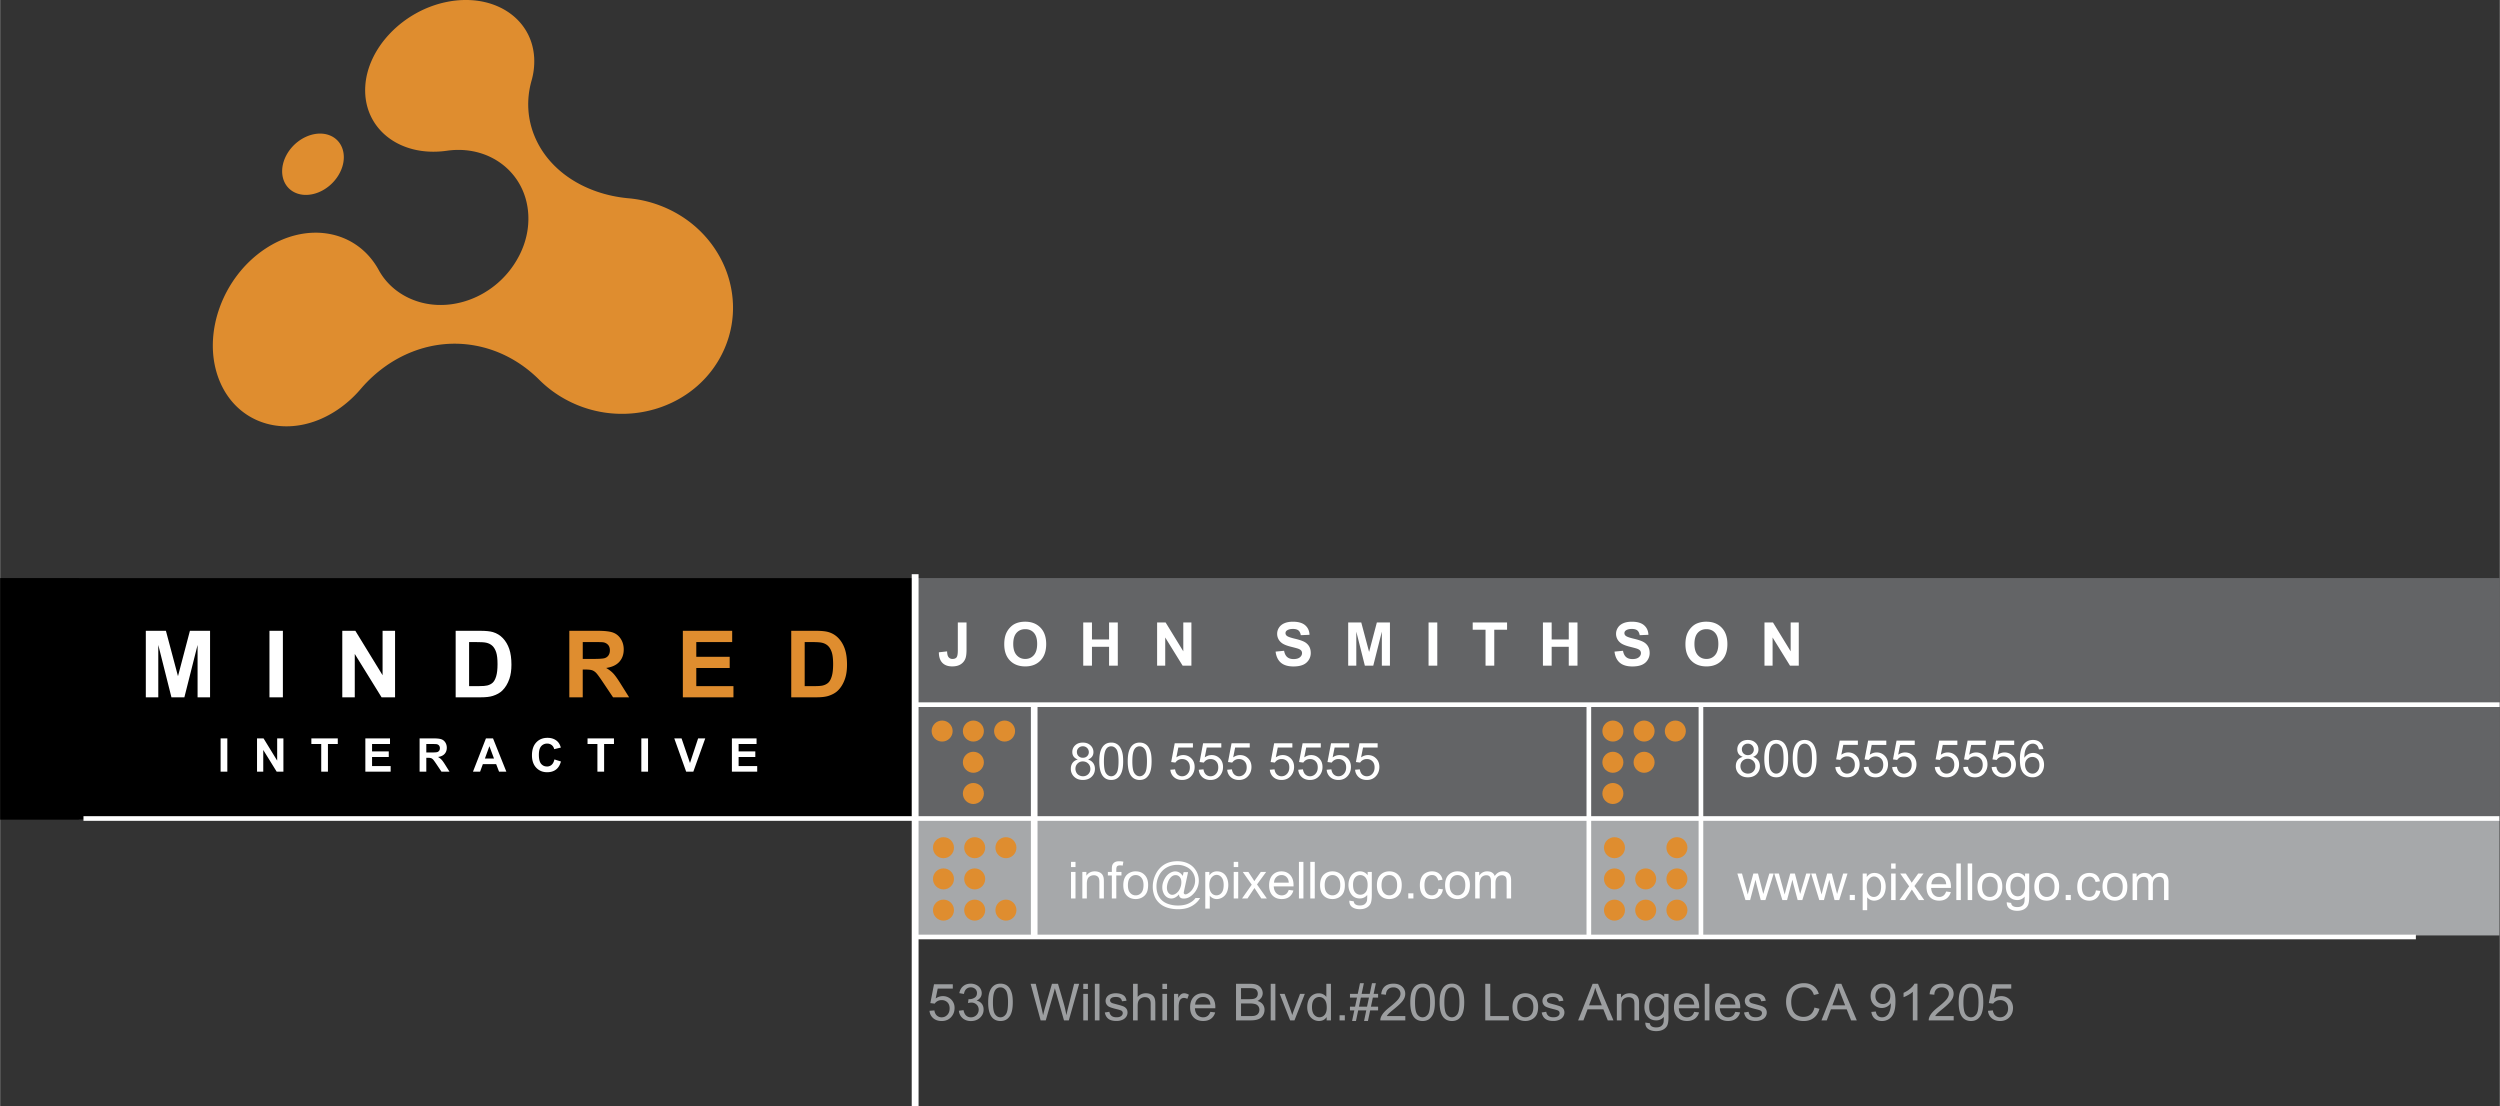 <svg xmlns="http://www.w3.org/2000/svg" width="2500" height="1106" viewBox="0 0 269.003 119.022"><rect x="0" y="0" width="269.003" height="119.022" fill="#333333" stroke="none"/><path fill="#a6a8aa" d="M98.632 88.208h170.322v12.459H98.632z"/><path fill="#636466" d="M8.466 62.208h260.537v26H8.466z"/><path d="M0 62.208h98.529v26H0z"/><path d="M15.675 75.042v-7.158h2.163l1.299 4.883 1.284-4.883h2.168v7.158h-1.343v-5.635l-1.421 5.635h-1.392l-1.416-5.635v5.635h-1.342zM28.981 75.042v-7.158h1.445v7.158h-1.445zM36.818 75.042v-7.158h1.406l2.93 4.78v-4.78h1.343v7.158h-1.45l-2.886-4.668v4.668h-1.343zM49.02 67.884h2.642c.596 0 1.05.046 1.362.137.42.124.78.344 1.079.659s.527.702.684 1.159c.156.458.234 1.021.234 1.692 0 .589-.073 1.097-.22 1.523-.179.521-.435.942-.767 1.265-.25.244-.589.435-1.016.571-.319.101-.746.151-1.279.151h-2.72v-7.157zm1.445 1.211v4.741h1.079c.404 0 .695-.022.874-.068.234-.059.429-.158.583-.298s.281-.37.378-.691c.098-.32.146-.757.146-1.311s-.049-.979-.146-1.274-.234-.527-.41-.693-.399-.278-.669-.337c-.202-.046-.597-.068-1.187-.068h-.648z" fill="#fff"/><path d="M61.251 75.042v-7.158h3.042c.765 0 1.321.064 1.667.193.347.128.624.356.833.686s.312.705.312 1.128c0 .537-.158.98-.474 1.331-.316.35-.788.57-1.416.661.312.183.57.383.774.601s.478.605.823 1.162l.874 1.396h-1.729l-1.045-1.558c-.371-.557-.625-.907-.762-1.052a1.117 1.117 0 0 0-.435-.299c-.153-.053-.396-.08-.728-.08h-.293v2.988h-1.443zm1.446-4.131h1.069c.693 0 1.126-.029 1.299-.088s.308-.159.405-.303.146-.322.146-.537c0-.241-.064-.436-.193-.584a.888.888 0 0 0-.544-.28c-.117-.017-.469-.024-1.055-.024h-1.128v1.816zM73.468 75.042v-7.158h5.308v1.211h-3.862v1.587h3.594v1.206h-3.594v1.948h3.999v1.206h-5.445zM85.133 67.884h2.642c.596 0 1.05.046 1.362.137.42.124.78.344 1.079.659s.527.702.684 1.159c.156.458.234 1.021.234 1.692 0 .589-.073 1.097-.22 1.523-.179.521-.435.942-.767 1.265-.25.244-.589.435-1.016.571-.319.101-.746.151-1.279.151h-2.72v-7.157zm1.446 1.211v4.741h1.079c.404 0 .695-.022.874-.068.234-.059.429-.158.583-.298s.281-.37.378-.691c.098-.32.146-.757.146-1.311s-.049-.979-.146-1.274-.234-.527-.41-.693-.399-.278-.669-.337c-.202-.046-.597-.068-1.187-.068h-.648z" fill="#df8d2f"/><g fill="#fff"><path d="M23.724 83.042v-3.579h.723v3.579h-.723zM27.643 83.042v-3.579h.703l1.465 2.39v-2.39h.671v3.579h-.725l-1.443-2.334v2.334h-.671zM34.552 83.042v-2.974H33.49v-.605h2.844v.605h-1.06v2.974h-.722zM39.3 83.042v-3.579h2.654v.605h-1.931v.794h1.797v.603h-1.797v.974h2v.604H39.3zM45.138 83.042v-3.579h1.521c.382 0 .66.032.834.097.173.064.312.179.416.343s.156.353.156.563c0 .27-.079.491-.237.666s-.394.285-.708.33c.156.092.285.191.387.301.102.109.239.303.411.581l.437.698h-.864l-.522-.779c-.186-.277-.312-.453-.381-.525s-.141-.122-.217-.149a1.225 1.225 0 0 0-.364-.04h-.147v1.494h-.722zm.722-2.065h.535c.347 0 .563-.015.649-.044s.154-.08.203-.151.073-.161.073-.269a.432.432 0 0 0-.096-.292.444.444 0 0 0-.272-.14 5.583 5.583 0 0 0-.527-.013h-.565v.909zM54.474 83.042h-.786l-.312-.812h-1.431l-.295.812h-.767l1.394-3.579h.764l1.433 3.579zm-1.331-1.416l-.493-1.328-.483 1.328h.976zM59.647 81.726l.701.223c-.107.391-.286.681-.536.87-.25.189-.567.284-.951.284-.475 0-.866-.162-1.172-.486-.306-.325-.459-.769-.459-1.332 0-.596.154-1.059.461-1.388.308-.33.712-.495 1.213-.495.438 0 .793.13 1.067.389.163.153.285.373.366.659l-.715.171a.755.755 0 0 0-.265-.439.764.764 0 0 0-.49-.161.815.815 0 0 0-.646.286c-.165.189-.248.498-.248.925 0 .452.082.774.244.967s.375.288.635.288a.722.722 0 0 0 .496-.184c.139-.122.239-.315.299-.577zM64.273 83.042v-2.974h-1.062v-.605h2.844v.605h-1.06v2.974h-.722zM69 83.042v-3.579h.723v3.579H69zM73.824 83.042l-1.279-3.579h.784l.906 2.649.876-2.649h.767l-1.282 3.579h-.772zM78.746 83.042v-3.579H81.4v.605h-1.931v.794h1.797v.603h-1.797v.974h2v.604h-2.723z"/></g><g fill="#df8d2f"><circle cx="101.371" cy="78.673" r="1.131"/><circle cx="104.732" cy="78.673" r="1.131"/><circle cx="108.091" cy="78.673" r="1.131"/><circle cx="104.732" cy="82.032" r="1.131"/><circle cx="104.732" cy="85.392" r="1.131"/></g><g fill="#df8d2f"><circle cx="173.552" cy="78.673" r="1.131"/><circle cx="176.912" cy="78.673" r="1.131"/><circle cx="180.273" cy="78.673" r="1.131"/><circle cx="173.552" cy="82.032" r="1.131"/><circle cx="176.912" cy="82.032" r="1.131"/><circle cx="173.552" cy="85.392" r="1.131"/></g><g fill="#df8d2f"><circle cx="101.515" cy="91.224" r="1.131"/><circle cx="104.875" cy="91.224" r="1.131"/><circle cx="108.236" cy="91.224" r="1.131"/><circle cx="101.515" cy="94.583" r="1.131"/><circle cx="104.875" cy="94.583" r="1.131"/><circle cx="101.515" cy="97.943" r="1.131"/><circle cx="104.875" cy="97.943" r="1.131"/><circle cx="108.236" cy="97.943" r="1.131"/></g><g fill="#df8d2f"><circle cx="173.724" cy="97.944" r="1.131"/><circle cx="173.724" cy="94.585" r="1.131"/><circle cx="173.724" cy="91.224" r="1.131"/><circle cx="177.083" cy="97.944" r="1.131"/><circle cx="177.083" cy="94.585" r="1.131"/><circle cx="180.444" cy="97.944" r="1.132"/><circle cx="180.444" cy="94.585" r="1.132"/><circle cx="180.444" cy="91.224" r="1.132"/></g><path fill="none" stroke="#fff" stroke-width=".736" d="M98.466 61.792v57.23"/><path fill="none" stroke="#fff" stroke-width=".5" d="M98.466 75.833h170.513M98.466 100.833h161.5"/><path fill="none" stroke="#fff" stroke-width=".714" d="M111.279 75.958v24.972"/><path fill="none" stroke="#fff" stroke-width=".5" d="M183.029 75.958v25.057M170.966 75.958v24.885M8.966 88.083H268.95"/><path d="M78.859 32.704a11.382 11.382 0 0 0-1.125-4.496c-1.311-2.722-3.678-4.948-6.758-6.103a12.747 12.747 0 0 0-3.408-.771c-2.322-.218-4.475-.962-6.236-2.133-1.713-1.14-3.047-2.678-3.814-4.526-.811-1.953-.879-4-.355-5.918a7.545 7.545 0 0 0 .303-2.582c-.138-2.222-1.311-3.981-3.053-5.041-1.691-1.03-3.93-1.408-6.332-.929-4.685.934-8.551 4.904-8.79 9.098-.124 2.187.737 4.068 2.274 5.336 1.586 1.308 3.883 1.955 6.502 1.584l.014-.002c2.253-.319 4.347.242 5.924 1.438 1.624 1.229 2.711 3.138 2.83 5.444.082 1.558-.285 3.083-1.005 4.46l-.013.021c-2.385 4.567-7.931 6.516-12.098 4.356-1.321-.686-2.326-1.686-2.979-2.879l-.004-.009c-1.223-2.227-3.228-3.54-5.461-3.905-2.182-.357-4.619.183-6.848 1.694-2.226 1.509-3.881 3.742-4.777 6.179-.916 2.491-1.056 5.243-.154 7.673.936 2.521 2.81 4.219 5.111 4.879 2.363.678 5.133.248 7.688-1.468a12.346 12.346 0 0 0 2.534-2.277v.001c3.057-3.565 7.604-5.483 12.255-4.645 2.618.473 4.962 1.754 6.851 3.607a12.397 12.397 0 0 0 3.023 2.253 12.632 12.632 0 0 0 9.775.901c3.176-1.011 5.855-3.262 7.227-6.449.676-1.567.959-3.196.899-4.791zM31.704 20.713c1.513.725 3.637-.106 4.699-1.853 1.05-1.726.63-3.637-.893-4.275-1.489-.623-3.505.196-4.544 1.837-1.05 1.66-.739 3.582.738 4.291z" fill="#df8d2f"/><g fill="#9c9ea0"><path d="M100.012 108.777l.524-.043c.039.247.129.433.271.558a.75.75 0 0 0 .511.187c.24 0 .443-.088.609-.264.167-.175.25-.408.25-.698 0-.275-.08-.493-.24-.652a.851.851 0 0 0-.627-.239.887.887 0 0 0-.74.381l-.468-.06.394-2.022h2.021v.463h-1.622l-.219 1.058c.244-.165.5-.247.768-.247a1.236 1.236 0 0 1 1.264 1.275c0 .356-.107.664-.321.924-.261.319-.616.479-1.067.479-.37 0-.671-.101-.905-.301a1.164 1.164 0 0 1-.403-.799zM103.172 108.77l.499-.064c.057.273.155.471.292.592a.737.737 0 0 0 .503.182.82.82 0 0 0 .837-.822.728.728 0 0 0-.225-.549.785.785 0 0 0-.571-.216 1.51 1.51 0 0 0-.352.053l.055-.424a1.058 1.058 0 0 0 .655-.156c.17-.107.255-.272.255-.496a.576.576 0 0 0-.186-.44.674.674 0 0 0-.479-.175.688.688 0 0 0-.485.178c-.129.117-.213.295-.25.531l-.499-.086c.061-.324.2-.575.416-.753.216-.179.485-.268.806-.268.222 0 .426.046.613.139.187.092.329.218.428.377a.944.944 0 0 1 .148.508.81.81 0 0 1-.141.464.957.957 0 0 1-.418.334c.24.053.427.165.56.334.133.169.2.381.2.635 0 .344-.129.636-.388.874-.259.239-.585.358-.981.358-.356 0-.653-.103-.888-.309a1.182 1.182 0 0 1-.404-.801zM106.728 109.468c-.268-.328-.402-.861-.402-1.601 0-.466.049-.841.148-1.124.099-.284.246-.503.44-.656.195-.154.44-.231.736-.231.218 0 .409.043.574.128s.3.207.407.367c.107.16.191.355.252.586.061.229.091.54.091.931 0 .462-.049.835-.147 1.118a1.395 1.395 0 0 1-.439.658c-.195.154-.441.232-.739.232-.39 0-.698-.137-.921-.408zm.368-2.93c-.172.239-.258.683-.258 1.329s.078 1.076.234 1.29.349.321.578.321.422-.107.578-.322c.156-.215.234-.645.234-1.289 0-.648-.078-1.079-.234-1.292-.156-.213-.351-.319-.583-.319a.646.646 0 0 0-.549.282zM111.971 109.809l-1.078-3.937h.552l.618 2.58c.066.271.124.539.172.806.104-.421.165-.663.183-.728l.773-2.658h.648l.582 1.992c.146.494.251.959.316 1.394.052-.249.12-.534.203-.856l.637-2.529h.541l-1.114 3.937h-.518l-.856-3a9.904 9.904 0 0 1-.127-.462 8.733 8.733 0 0 1-.119.462l-.862 3h-.551zM116.558 106.428v-.556h.499v.556h-.499zm0 3.381v-2.853h.499v2.853h-.499zM117.805 109.809v-3.937h.499v3.937h-.499zM118.877 108.957l.494-.075a.654.654 0 0 0 .231.44c.127.103.304.153.531.153.229 0 .399-.045.51-.136a.4.4 0 0 0 .166-.318.294.294 0 0 0-.146-.258c-.069-.043-.239-.098-.51-.163-.366-.09-.619-.167-.761-.232a.7.7 0 0 1-.43-.654c0-.127.03-.245.09-.354s.142-.198.245-.27c.078-.056.184-.103.317-.141.134-.039.278-.059.431-.059.231 0 .434.033.608.098a.818.818 0 0 1 .386.262.995.995 0 0 1 .172.441l-.488.064a.514.514 0 0 0-.192-.344c-.106-.082-.256-.123-.45-.123-.229 0-.393.036-.491.109-.098.073-.147.159-.147.258a.27.27 0 0 0 .061.17.44.44 0 0 0 .191.129c.05.018.197.059.44.123.353.092.599.166.739.225a.744.744 0 0 1 .328.254c.08.11.119.248.119.413a.789.789 0 0 1-.146.455.924.924 0 0 1-.42.33 1.57 1.57 0 0 1-.621.117c-.382 0-.674-.077-.875-.231-.198-.152-.326-.38-.382-.683zM121.915 109.809v-3.937h.499v1.412c.232-.262.526-.393.881-.393.218 0 .407.042.568.125a.741.741 0 0 1 .345.346c.069.146.104.359.104.639v1.808h-.499v-1.808c0-.241-.054-.417-.162-.527s-.261-.165-.458-.165a.83.83 0 0 0-.417.111.633.633 0 0 0-.278.302c-.056.127-.083.303-.083.526v1.561h-.5zM125.075 106.428v-.556h.499v.556h-.499zm0 3.381v-2.853h.499v2.853h-.499zM126.327 109.809v-2.853h.449v.433c.114-.202.22-.335.317-.399a.572.572 0 0 1 .32-.098c.168 0 .339.053.513.156l-.172.448a.739.739 0 0 0-.366-.104c-.109 0-.207.032-.294.096s-.148.151-.186.264c-.056.172-.083.36-.083.564v1.493h-.498zM130.238 108.89l.515.062a1.213 1.213 0 0 1-.452.68c-.22.16-.5.241-.842.241-.431 0-.772-.129-1.024-.386s-.378-.617-.378-1.08c0-.48.127-.853.382-1.117.255-.266.586-.398.992-.398.394 0 .715.13.964.39s.375.625.375 1.096l-.003.129h-2.195c.019.313.11.554.274.72a.83.83 0 0 0 .615.25c.183 0 .339-.047.469-.14s.232-.242.308-.447zm-1.638-.782h1.644c-.022-.239-.085-.42-.188-.539a.772.772 0 0 0-.618-.279c-.229 0-.421.074-.578.223s-.244.346-.26.595zM132.998 109.809v-3.937h1.524c.31 0 .559.039.747.119a.936.936 0 0 1 .44.368.95.95 0 0 1 .16.52.881.881 0 0 1-.142.476 1.002 1.002 0 0 1-.427.359c.245.07.435.188.566.357a.937.937 0 0 1 .198.596c0 .185-.04.356-.12.515-.081.158-.18.28-.298.366-.119.086-.267.151-.445.195s-.397.065-.655.065h-1.548zm.538-2.283h.878c.238 0 .409-.016.513-.046.137-.04.24-.104.309-.196s.104-.206.104-.344a.614.614 0 0 0-.097-.345.481.481 0 0 0-.277-.204c-.12-.037-.326-.056-.618-.056h-.812v1.191zm0 1.818h1.012c.173 0 .295-.006.366-.019a.917.917 0 0 0 .311-.107.58.58 0 0 0 .205-.219.674.674 0 0 0 .081-.332.614.614 0 0 0-.44-.611 2.06 2.06 0 0 0-.595-.066h-.939v1.354zM136.731 109.809v-3.937h.499v3.937h-.499zM138.821 109.809l-1.12-2.853h.527l.632 1.709c.068.184.131.375.188.574.044-.15.105-.331.186-.543l.654-1.74h.513l-1.114 2.853h-.466zM142.75 109.809v-.36c-.187.283-.461.425-.823.425-.234 0-.45-.062-.646-.188-.197-.125-.35-.3-.458-.524a1.782 1.782 0 0 1-.162-.774c0-.285.049-.543.147-.775.098-.231.244-.409.44-.533.196-.123.415-.186.657-.186.177 0 .335.037.474.109s.251.167.338.283v-1.412h.496v3.937h-.463zm-1.577-1.423c0 .365.08.638.238.818a.727.727 0 0 0 .563.271.716.716 0 0 0 .556-.259c.152-.173.229-.437.229-.791 0-.391-.078-.677-.233-.859s-.346-.274-.573-.274a.7.7 0 0 0-.556.264c-.148.174-.224.452-.224.83zM144.139 109.809v-.551h.568v.551h-.568zM145.486 109.876l.241-1.145h-.468v-.4h.551l.205-.975h-.756v-.4h.839l.241-1.151h.416l-.241 1.151h.873l.241-1.151h.418l-.24 1.151h.479v.4h-.563l-.207.975h.771v.4h-.854l-.24 1.145h-.416l.238-1.145h-.87l-.241 1.145h-.417zm.74-1.545h.87l.208-.975h-.873l-.205.975zM151.214 109.344v.465h-2.686a.82.82 0 0 1 .059-.336c.068-.177.178-.352.328-.523s.368-.37.653-.597c.441-.351.739-.628.895-.833s.233-.399.233-.582a.634.634 0 0 0-.213-.484c-.141-.132-.325-.197-.553-.197-.24 0-.432.069-.576.209s-.217.333-.219.58l-.513-.051c.035-.37.167-.653.396-.848.229-.194.536-.291.923-.291.39 0 .698.104.926.314.227.209.341.469.341.778 0 .158-.033.312-.101.465a1.789 1.789 0 0 1-.331.48c-.154.169-.41.399-.769.693-.3.243-.492.408-.577.495s-.154.174-.21.262h1.994zM152.152 109.468c-.269-.328-.402-.861-.402-1.601 0-.466.05-.841.148-1.124.099-.284.245-.503.44-.656.195-.154.44-.231.736-.231.218 0 .409.043.573.128s.3.207.407.367.191.355.252.586c.062.229.092.54.092.931 0 .462-.049.835-.146 1.118a1.41 1.41 0 0 1-.439.658c-.195.154-.441.232-.738.232-.393 0-.7-.137-.923-.408zm.368-2.93c-.172.239-.258.683-.258 1.329s.078 1.076.234 1.29.349.321.578.321c.229 0 .421-.107.577-.322s.234-.645.234-1.289c0-.648-.078-1.079-.234-1.292s-.351-.319-.583-.319a.644.644 0 0 0-.548.282zM155.308 109.468c-.268-.328-.402-.861-.402-1.601 0-.466.05-.841.148-1.124.099-.284.246-.503.44-.656.195-.154.44-.231.736-.231.218 0 .409.043.573.128.165.085.301.207.408.367.106.16.19.355.252.586.061.229.092.54.092.931 0 .462-.05.835-.147 1.118a1.395 1.395 0 0 1-.439.658c-.194.154-.44.232-.738.232-.392 0-.699-.137-.923-.408zm.368-2.93c-.172.239-.258.683-.258 1.329s.078 1.076.234 1.29.349.321.578.321.422-.107.578-.322.233-.645.233-1.289c0-.648-.077-1.079-.233-1.292s-.351-.319-.584-.319a.647.647 0 0 0-.548.282zM159.82 109.809v-3.937h.538v3.472h2.001v.465h-2.539zM162.75 108.383c0-.528.151-.92.454-1.174.253-.211.562-.317.926-.317.404 0 .735.129.992.386s.386.612.386 1.065c0 .366-.058.655-.171.865-.113.211-.279.374-.496.49s-.454.175-.711.175c-.412 0-.745-.128-.999-.384s-.381-.625-.381-1.106zm.512 0c0 .365.082.639.246.82a.802.802 0 0 0 .621.272.8.8 0 0 0 .618-.273c.164-.184.247-.462.247-.836 0-.353-.083-.62-.248-.802a.8.8 0 0 0-.617-.272.808.808 0 0 0-.621.271c-.164.181-.246.455-.246.82zM165.892 108.957l.493-.075a.663.663 0 0 0 .231.44c.127.103.304.153.531.153.229 0 .398-.045.51-.136a.402.402 0 0 0 .166-.318.294.294 0 0 0-.146-.258c-.068-.043-.238-.098-.511-.163-.365-.09-.619-.167-.761-.232a.7.7 0 0 1-.43-.654c0-.127.03-.245.09-.354a.815.815 0 0 1 .246-.27c.077-.056.183-.103.317-.141.134-.039.277-.059.431-.059.23 0 .434.033.608.098s.303.151.387.262c.083.109.14.257.172.441l-.488.064c-.022-.146-.086-.262-.192-.344s-.257-.123-.45-.123c-.229 0-.393.036-.491.109-.098.073-.146.159-.146.258a.27.27 0 0 0 .061.17.44.44 0 0 0 .191.129c.05.018.197.059.44.123.354.092.6.166.739.225.14.058.249.143.328.254a.69.69 0 0 1 .119.413c0 .161-.049.312-.146.455s-.237.253-.42.33a1.57 1.57 0 0 1-.621.117c-.382 0-.674-.077-.874-.231-.2-.152-.328-.38-.384-.683zM169.812 109.809l1.561-3.937h.579l1.663 3.937h-.613l-.474-1.192h-1.699l-.445 1.192h-.572zm1.172-1.617h1.378l-.424-1.091c-.13-.331-.226-.604-.289-.816a4.83 4.83 0 0 1-.219.752l-.446 1.155zM173.98 109.809v-2.853h.449v.406c.216-.313.528-.471.937-.471.178 0 .341.031.489.093.148.062.26.144.334.243.074.101.126.22.155.357.019.09.027.246.027.47v1.754h-.499v-1.735c0-.196-.019-.344-.058-.441s-.107-.176-.207-.233a.664.664 0 0 0-.348-.087c-.212 0-.396.064-.55.195s-.231.379-.231.744v1.558h-.498zM177.045 110.045l.485.069c.02.146.076.251.169.317.123.09.293.134.507.134.231 0 .409-.044.535-.134a.668.668 0 0 0 .255-.376c.025-.099.038-.306.036-.62a1.04 1.04 0 0 1-.815.373c-.404 0-.718-.142-.939-.425a1.596 1.596 0 0 1-.332-1.018c0-.271.051-.523.152-.753.102-.23.249-.408.442-.533a1.22 1.22 0 0 1 .68-.188c.348 0 .634.137.859.408v-.344h.46v2.466c0 .444-.047.759-.14.944-.094.185-.241.331-.443.438s-.451.161-.747.161c-.352 0-.635-.076-.851-.229-.216-.152-.32-.382-.313-.69zm.413-1.714c0 .375.076.647.229.819s.346.258.577.258c.229 0 .421-.085.576-.256s.232-.439.232-.805c0-.349-.08-.612-.239-.79a.753.753 0 0 0-1.143-.004c-.154.176-.232.434-.232.778zM182.308 108.89l.516.062a1.213 1.213 0 0 1-.452.68c-.22.16-.5.241-.842.241-.431 0-.772-.129-1.024-.386s-.378-.617-.378-1.08c0-.48.127-.853.382-1.117.255-.266.586-.398.992-.398.394 0 .716.13.965.39s.374.625.374 1.096l-.003.129h-2.194c.018.313.109.554.274.72.164.167.369.25.615.25a.78.78 0 0 0 .468-.14c.129-.094.232-.242.307-.447zm-1.638-.782h1.644c-.022-.239-.085-.42-.188-.539a.772.772 0 0 0-.618-.279c-.229 0-.422.074-.578.223s-.243.346-.26.595zM183.439 109.809v-3.937h.499v3.937h-.499zM186.726 108.89l.516.062a1.223 1.223 0 0 1-.452.68c-.22.16-.501.241-.843.241-.43 0-.771-.129-1.023-.386s-.379-.617-.379-1.08c0-.48.128-.853.383-1.117.255-.266.586-.398.992-.398.394 0 .715.13.965.39.249.26.374.625.374 1.096l-.003.129h-2.195c.019.313.11.554.274.72a.83.83 0 0 0 .615.25.782.782 0 0 0 .469-.14c.128-.094.231-.242.307-.447zm-1.638-.782h1.644c-.022-.239-.085-.42-.188-.539a.772.772 0 0 0-.618-.279c-.229 0-.422.074-.578.223s-.243.346-.26.595zM187.668 108.957l.493-.075a.654.654 0 0 0 .231.44c.126.103.304.153.53.153.229 0 .399-.045.511-.136a.402.402 0 0 0 .166-.318.292.292 0 0 0-.147-.258c-.068-.043-.238-.098-.51-.163-.365-.09-.619-.167-.761-.232s-.248-.156-.321-.271-.109-.243-.109-.383c0-.127.03-.245.09-.354a.812.812 0 0 1 .245-.27c.078-.056.184-.103.317-.141.134-.039.277-.059.432-.059.23 0 .434.033.607.098a.817.817 0 0 1 .387.262.983.983 0 0 1 .172.441l-.487.064a.518.518 0 0 0-.192-.344c-.106-.082-.257-.123-.451-.123-.229 0-.393.036-.49.109s-.146.159-.146.258a.27.27 0 0 0 .061.17.44.44 0 0 0 .191.129c.05.018.196.059.44.123.354.092.6.166.739.225a.75.75 0 0 1 .328.254.69.69 0 0 1 .119.413c0 .161-.049.312-.146.455s-.237.253-.42.33a1.57 1.57 0 0 1-.621.117c-.382 0-.674-.077-.874-.231-.2-.152-.328-.38-.384-.683zM195.246 108.429l.537.131c-.112.428-.315.755-.608.979s-.65.337-1.073.337c-.438 0-.794-.087-1.068-.26s-.483-.423-.627-.75a2.614 2.614 0 0 1-.215-1.056c0-.41.081-.768.243-1.073.161-.305.392-.537.689-.695.299-.158.627-.237.985-.237.406 0 .748.1 1.025.301.277.2.471.482.579.846l-.529.121c-.094-.287-.23-.495-.41-.626-.179-.131-.404-.196-.676-.196-.312 0-.573.073-.783.218s-.357.34-.442.584-.127.496-.127.756c0 .335.05.627.151.877.101.25.257.437.47.561.212.123.442.185.689.185.302 0 .557-.084.766-.252.208-.171.349-.42.424-.751zM196 109.809l1.56-3.937h.58l1.662 3.937h-.612l-.474-1.192h-1.699l-.446 1.192H196zm1.171-1.617h1.378l-.425-1.091a10.884 10.884 0 0 1-.288-.816 4.83 4.83 0 0 1-.219.752l-.446 1.155zM201.369 108.898l.479-.043c.04.218.118.377.232.476a.653.653 0 0 0 .44.147.77.77 0 0 0 .403-.103.83.83 0 0 0 .284-.272c.074-.113.136-.267.186-.46a2.355 2.355 0 0 0 .072-.688c-.1.153-.236.278-.408.374-.173.096-.36.144-.562.144-.337 0-.621-.118-.854-.354-.233-.236-.35-.548-.35-.935 0-.399.122-.721.364-.964a1.24 1.24 0 0 1 .913-.365c.265 0 .506.069.726.207.219.138.385.334.498.589.114.256.171.625.171 1.108 0 .503-.057.903-.169 1.201-.113.299-.28.525-.503.681a1.33 1.33 0 0 1-.783.234c-.317 0-.577-.086-.778-.257-.2-.17-.321-.41-.361-.72zm2.042-1.737c0-.278-.076-.498-.229-.661s-.336-.244-.55-.244a.77.77 0 0 0-.579.263c-.165.176-.247.403-.247.683 0 .25.078.454.234.61a.783.783 0 0 0 .578.235c.23 0 .421-.078.569-.235.149-.157.224-.374.224-.651zM206.33 109.809h-.499v-3.08c-.12.11-.277.222-.473.333-.195.11-.37.194-.525.25v-.468c.279-.127.523-.281.731-.462.209-.181.357-.356.444-.526h.321v3.953zM210.229 109.344v.465h-2.686a.836.836 0 0 1 .058-.336c.068-.177.178-.352.329-.523.15-.172.368-.37.652-.597.441-.351.74-.628.896-.833s.232-.399.232-.582c0-.191-.07-.353-.212-.484s-.326-.197-.553-.197c-.24 0-.433.069-.577.209-.144.14-.217.333-.219.58l-.513-.051c.035-.37.167-.653.396-.848s.537-.291.923-.291c.39 0 .698.104.926.314.228.209.341.469.341.778 0 .158-.033.312-.1.465s-.177.312-.331.48a7.861 7.861 0 0 1-.77.693c-.299.243-.491.408-.576.495s-.155.174-.211.262h1.995zM211.166 109.468c-.268-.328-.402-.861-.402-1.601 0-.466.05-.841.148-1.124.099-.284.246-.503.441-.656.194-.154.439-.231.735-.231.218 0 .409.043.573.128.165.085.301.207.408.367.106.16.19.355.252.586.061.229.092.54.092.931 0 .462-.05.835-.147 1.118a1.395 1.395 0 0 1-.439.658c-.194.154-.44.232-.738.232-.392 0-.7-.137-.923-.408zm.368-2.93c-.172.239-.258.683-.258 1.329s.078 1.076.234 1.29.349.321.578.321.422-.107.578-.322.233-.645.233-1.289c0-.648-.077-1.079-.233-1.292s-.351-.319-.584-.319a.644.644 0 0 0-.548.282zM213.92 108.777l.523-.043c.039.247.129.433.271.558a.752.752 0 0 0 .512.187.807.807 0 0 0 .609-.264c.166-.175.249-.408.249-.698 0-.275-.08-.493-.239-.652a.852.852 0 0 0-.628-.239.893.893 0 0 0-.436.106.838.838 0 0 0-.305.275l-.468-.06.394-2.022h2.021v.463h-1.622l-.219 1.058c.244-.165.5-.247.768-.247.354 0 .654.119.898.357.243.238.365.544.365.918 0 .356-.106.664-.321.924-.261.319-.616.479-1.066.479-.37 0-.672-.101-.905-.301a1.17 1.17 0 0 1-.401-.799z"/></g><g fill="#fff"><path d="M103.06 66.983h.936v2.945c0 .386-.034.682-.102.889a1.258 1.258 0 0 1-.495.652c-.239.164-.554.246-.945.246-.459 0-.812-.128-1.061-.386-.247-.257-.372-.634-.374-1.131l.885-.102c.011.267.05.455.118.564a.506.506 0 0 0 .463.251c.21 0 .358-.06.444-.18.087-.119.13-.367.13-.744v-3.004zM108.055 69.339c0-.474.071-.872.213-1.193.105-.237.25-.449.433-.638s.383-.328.601-.419c.29-.123.625-.185 1.003-.185.686 0 1.234.213 1.646.638.412.426.617 1.018.617 1.774 0 .751-.204 1.339-.613 1.764-.408.424-.954.636-1.638.636-.691 0-1.242-.211-1.65-.633-.408-.422-.612-1.004-.612-1.744zm.968-.031c0 .526.122.926.365 1.197.243.272.552.408.927.408s.682-.135.922-.404c.24-.271.36-.675.36-1.215 0-.533-.117-.931-.351-1.193-.234-.262-.544-.393-.932-.393s-.699.132-.937.397c-.235.266-.354.666-.354 1.203zM116.555 71.637v-4.653h.939v1.832h1.841v-1.832h.939v4.653h-.939v-2.034h-1.841v2.034h-.939zM124.505 71.637v-4.653h.914l1.904 3.107v-3.107h.873v4.653h-.943l-1.875-3.034v3.034h-.873zM137.257 70.123l.914-.089c.056.307.167.532.335.676s.396.216.681.216c.303 0 .531-.064.685-.192s.229-.277.229-.449c0-.109-.032-.203-.097-.28s-.177-.145-.338-.202c-.11-.037-.36-.105-.752-.203-.504-.124-.857-.277-1.061-.46a1.212 1.212 0 0 1-.429-.937c0-.236.067-.458.202-.664.134-.207.328-.363.581-.472.252-.108.558-.162.915-.162.584 0 1.023.128 1.319.384.295.257.45.599.465 1.025l-.939.041c-.04-.238-.127-.41-.259-.516-.133-.104-.331-.156-.595-.156-.273 0-.487.056-.642.168a.336.336 0 0 0-.149.289c0 .109.047.204.14.282.119.1.406.203.863.311.457.108.795.22 1.015.335.219.115.39.273.514.473.124.2.186.447.186.741a1.368 1.368 0 0 1-.851 1.269c-.271.113-.608.17-1.013.17-.588 0-1.039-.137-1.354-.408-.315-.274-.503-.669-.565-1.19zM145.068 71.637v-4.653h1.406l.845 3.174.835-3.174h1.408v4.653h-.872v-3.663l-.924 3.663h-.904l-.921-3.663v3.663h-.873zM153.717 71.637v-4.653h.939v4.653h-.939zM159.849 71.637v-3.866h-1.381v-.787h3.697v.787h-1.377v3.866h-.939zM166.025 71.637v-4.653h.939v1.832h1.841v-1.832h.939v4.653h-.939v-2.034h-1.841v2.034h-.939zM173.728 70.123l.914-.089c.055.307.167.532.335.676s.396.216.681.216c.303 0 .53-.064.684-.192s.23-.277.23-.449c0-.109-.032-.203-.097-.28s-.178-.145-.338-.202c-.11-.037-.361-.105-.753-.203-.503-.124-.856-.277-1.06-.46a1.209 1.209 0 0 1-.429-.937c0-.236.067-.458.202-.664.134-.207.327-.363.58-.472s.559-.162.916-.162c.584 0 1.023.128 1.318.384.296.257.45.599.466 1.025l-.939.041c-.041-.238-.127-.41-.259-.516-.133-.104-.331-.156-.596-.156-.272 0-.486.056-.641.168a.336.336 0 0 0-.149.289c0 .109.047.204.14.282.118.1.406.203.863.311.457.108.795.22 1.014.335.22.115.391.273.515.473.124.2.186.447.186.741 0 .267-.074.517-.223.749-.147.233-.357.406-.628.52s-.608.17-1.013.17c-.588 0-1.04-.137-1.355-.408-.314-.274-.502-.669-.564-1.19zM181.361 69.339c0-.474.071-.872.213-1.193.105-.237.25-.449.434-.638.183-.188.383-.328.602-.419a2.544 2.544 0 0 1 1.002-.185c.686 0 1.234.213 1.646.638.411.426.617 1.018.617 1.774 0 .751-.204 1.339-.613 1.764-.408.424-.954.636-1.637.636-.692 0-1.242-.211-1.65-.633-.41-.422-.614-1.004-.614-1.744zm.969-.031c0 .526.121.926.364 1.197.243.272.553.408.927.408.375 0 .682-.135.922-.404.24-.271.36-.675.36-1.215 0-.533-.116-.931-.351-1.193-.233-.262-.544-.393-.932-.393-.387 0-.699.132-.936.397-.236.266-.354.666-.354 1.203zM189.867 71.637v-4.653h.914l1.904 3.107v-3.107h.873v4.653h-.942l-1.876-3.034v3.034h-.873z"/></g><g fill="#fff"><path d="M115.97 81.732c-.201-.073-.349-.179-.446-.314s-.145-.299-.145-.489c0-.286.103-.526.309-.722.206-.195.479-.293.821-.293.344 0 .621.1.83.3a.969.969 0 0 1 .314.729.802.802 0 0 1-.144.477.899.899 0 0 1-.436.313c.241.078.425.206.552.381.126.176.189.385.189.629 0 .336-.119.619-.357.849-.238.229-.551.344-.94.344s-.702-.115-.94-.346a1.146 1.146 0 0 1-.357-.86c0-.256.065-.471.195-.644s.315-.291.555-.354zm-.253.999c0 .138.033.271.098.4s.163.229.292.299a.85.85 0 0 0 .416.106.775.775 0 0 0 .572-.224.762.762 0 0 0 .226-.566c0-.232-.078-.425-.232-.577s-.349-.229-.582-.229a.774.774 0 0 0-.79.791zm.156-1.818c0 .187.06.338.18.457a.64.64 0 0 0 .467.177c.187 0 .339-.059.458-.176s.179-.261.179-.431a.627.627 0 0 0-.642-.629.627.627 0 0 0-.459.178.567.567 0 0 0-.183.424zM118.674 83.526c-.26-.328-.39-.861-.39-1.601 0-.466.048-.841.144-1.124.096-.284.238-.503.427-.656.189-.154.426-.231.713-.231a1.066 1.066 0 0 1 .951.495c.104.16.186.355.244.586.06.229.089.54.089.931 0 .462-.047.835-.143 1.118-.095.284-.236.503-.425.658-.189.154-.428.232-.716.232-.379.001-.677-.136-.894-.408zm.357-2.929c-.167.239-.25.683-.25 1.329s.075 1.076.227 1.29.338.321.56.321.409-.107.56-.322.227-.645.227-1.289c0-.648-.075-1.079-.227-1.292s-.34-.319-.565-.319a.616.616 0 0 0-.532.282zM121.733 83.526c-.26-.328-.39-.861-.39-1.601 0-.466.048-.841.144-1.124.096-.284.238-.503.427-.656.189-.154.427-.231.713-.231.211 0 .396.043.556.128s.291.207.395.367c.104.16.186.355.245.586.059.229.088.54.088.931 0 .462-.047.835-.142 1.118a1.398 1.398 0 0 1-.426.658c-.189.154-.427.232-.715.232-.38.001-.678-.136-.895-.408zm.357-2.929c-.167.239-.25.683-.25 1.329s.076 1.076.227 1.29.338.321.56.321c.222 0 .408-.107.56-.322s.227-.645.227-1.289c0-.648-.076-1.079-.227-1.292s-.34-.319-.565-.319a.616.616 0 0 0-.532.282zM125.93 82.836l.508-.043c.038.247.125.433.262.558a.713.713 0 0 0 .496.187.77.77 0 0 0 .591-.264c.161-.175.242-.408.242-.698 0-.275-.078-.493-.232-.652s-.357-.239-.608-.239a.839.839 0 0 0-.716.381l-.454-.06.382-2.022h1.958v.463h-1.571l-.212 1.058c.236-.165.484-.247.744-.247.344 0 .634.119.87.357s.354.544.354.918c0 .356-.104.664-.312.924-.252.319-.597.479-1.034.479-.358 0-.65-.101-.877-.301a1.172 1.172 0 0 1-.391-.799zM128.989 82.836l.507-.043c.038.247.125.433.262.558a.713.713 0 0 0 .496.187c.232 0 .43-.088.591-.264.161-.175.241-.408.241-.698 0-.275-.077-.493-.232-.652s-.358-.239-.608-.239a.836.836 0 0 0-.717.381l-.454-.06.381-2.022h1.958v.463h-1.571l-.212 1.058c.236-.165.484-.247.744-.247.344 0 .634.119.87.357s.354.544.354.918c0 .356-.104.664-.312.924-.252.319-.597.479-1.034.479-.358 0-.65-.101-.877-.301a1.185 1.185 0 0 1-.387-.799zM132.048 82.836l.507-.043c.038.247.125.433.262.558a.713.713 0 0 0 .496.187.77.77 0 0 0 .591-.264c.161-.175.242-.408.242-.698 0-.275-.078-.493-.232-.652s-.357-.239-.608-.239a.842.842 0 0 0-.717.381l-.454-.06.381-2.022h1.958v.463h-1.571l-.212 1.058c.236-.165.484-.247.744-.247.344 0 .634.119.87.357s.354.544.354.918c0 .356-.104.664-.312.924-.253.319-.597.479-1.034.479-.358 0-.65-.101-.877-.301a1.182 1.182 0 0 1-.388-.799zM136.635 82.836l.507-.043c.038.247.125.433.263.558a.713.713 0 0 0 .495.187c.232 0 .43-.088.591-.264.161-.175.241-.408.241-.698 0-.275-.077-.493-.231-.652a.812.812 0 0 0-.608-.239.84.84 0 0 0-.717.381l-.454-.06.381-2.022h1.958v.463h-1.571l-.212 1.058c.236-.165.484-.247.744-.247.344 0 .634.119.87.357s.354.544.354.918c0 .356-.104.664-.312.924-.253.319-.598.479-1.034.479-.358 0-.65-.101-.877-.301a1.177 1.177 0 0 1-.388-.799zM139.694 82.836l.508-.043c.037.247.125.433.262.558a.713.713 0 0 0 .495.187.77.77 0 0 0 .591-.264c.161-.175.242-.408.242-.698 0-.275-.078-.493-.232-.652a.81.81 0 0 0-.608-.239.842.842 0 0 0-.717.381l-.454-.06.382-2.022h1.957v.463h-1.57l-.213 1.058c.236-.165.484-.247.744-.247.344 0 .634.119.87.357s.354.544.354.918c0 .356-.104.664-.312.924-.253.319-.597.479-1.034.479-.357 0-.65-.101-.877-.301a1.177 1.177 0 0 1-.388-.799zM142.752 82.836l.508-.043c.038.247.125.433.262.558a.713.713 0 0 0 .495.187c.233 0 .43-.088.592-.264.16-.175.241-.408.241-.698 0-.275-.077-.493-.232-.652a.809.809 0 0 0-.608-.239.845.845 0 0 0-.717.381l-.454-.06.382-2.022h1.957v.463h-1.57l-.213 1.058c.236-.165.484-.247.744-.247.344 0 .634.119.87.357s.354.544.354.918c0 .356-.104.664-.312.924-.252.319-.597.479-1.034.479-.357 0-.649-.101-.876-.301a1.187 1.187 0 0 1-.389-.799zM145.812 82.836l.507-.043c.038.247.125.433.262.558a.717.717 0 0 0 .496.187c.232 0 .43-.088.591-.264.161-.175.241-.408.241-.698 0-.275-.077-.493-.232-.652a.809.809 0 0 0-.608-.239.839.839 0 0 0-.717.381l-.453-.06.381-2.022h1.958v.463h-1.571l-.212 1.058c.236-.165.484-.247.743-.247.344 0 .635.119.871.357s.354.544.354.918c0 .356-.104.664-.311.924-.253.319-.598.479-1.034.479-.358 0-.65-.101-.877-.301a1.17 1.17 0 0 1-.389-.799z"/></g><g fill="#fff"><path d="M187.533 81.449c-.201-.073-.35-.179-.446-.314s-.146-.299-.146-.489c0-.286.104-.526.31-.722s.479-.293.821-.293c.344 0 .621.1.83.3a.969.969 0 0 1 .314.729.802.802 0 0 1-.144.477.897.897 0 0 1-.437.313c.241.078.426.206.552.381.126.176.189.385.189.629 0 .336-.119.619-.357.849-.238.229-.552.344-.94.344-.388 0-.701-.115-.939-.346a1.146 1.146 0 0 1-.357-.86c0-.256.065-.471.195-.644s.314-.291.555-.354zm-.253.999c0 .138.032.271.098.4s.163.229.292.299a.85.85 0 0 0 .416.106c.23 0 .422-.074.572-.224a.762.762 0 0 0 .226-.566.778.778 0 0 0-.232-.577.798.798 0 0 0-.581-.229.775.775 0 0 0-.791.791zm.155-1.818c0 .187.061.338.181.457a.64.64 0 0 0 .467.177c.187 0 .339-.059.458-.176s.179-.261.179-.431a.627.627 0 0 0-.642-.629.627.627 0 0 0-.459.178.568.568 0 0 0-.184.424zM190.237 83.243c-.26-.328-.39-.861-.39-1.601 0-.466.048-.841.144-1.124.096-.284.238-.503.427-.656.189-.154.427-.231.713-.231.212 0 .397.043.557.128s.291.207.395.367.186.355.244.586c.06.229.089.54.089.931 0 .462-.048.835-.143 1.118-.095.284-.236.503-.426.658-.188.154-.427.232-.716.232-.38 0-.677-.136-.894-.408zm.356-2.93c-.166.239-.249.683-.249 1.329s.075 1.076.227 1.29.338.321.56.321c.223 0 .409-.107.561-.322s.227-.645.227-1.289c0-.648-.075-1.079-.227-1.292s-.34-.319-.565-.319a.623.623 0 0 0-.534.282zM193.295 83.243c-.26-.328-.39-.861-.39-1.601 0-.466.048-.841.144-1.124.096-.284.238-.503.428-.656.188-.154.426-.231.713-.231.211 0 .396.043.556.128s.291.207.395.367c.104.16.186.355.244.586.06.229.089.54.089.931 0 .462-.047.835-.142 1.118-.096.284-.237.503-.426.658-.189.154-.428.232-.716.232-.38 0-.678-.136-.895-.408zm.358-2.93c-.167.239-.25.683-.25 1.329s.075 1.076.227 1.29.338.321.561.321c.222 0 .408-.107.56-.322s.227-.645.227-1.289c0-.648-.075-1.079-.227-1.292s-.34-.319-.565-.319a.619.619 0 0 0-.533.282zM197.493 82.553l.507-.043c.038.247.125.433.262.558a.713.713 0 0 0 .495.187c.233 0 .43-.088.592-.264.16-.175.241-.408.241-.698 0-.275-.077-.493-.232-.652a.804.804 0 0 0-.608-.241.845.845 0 0 0-.717.381l-.454-.06.382-2.022h1.957v.463h-1.57l-.213 1.058c.236-.165.484-.247.744-.247.344 0 .634.119.87.357s.354.544.354.918c0 .356-.104.664-.312.924-.252.319-.597.479-1.034.479-.357 0-.649-.101-.876-.301a1.175 1.175 0 0 1-.388-.797zM200.552 82.553l.507-.043c.038.247.125.433.262.558a.717.717 0 0 0 .496.187c.232 0 .43-.088.591-.264.161-.175.241-.408.241-.698 0-.275-.077-.493-.232-.652a.809.809 0 0 0-.608-.239.839.839 0 0 0-.717.381l-.453-.06.381-2.022h1.958v.463h-1.571l-.212 1.058c.236-.165.484-.247.743-.247.344 0 .635.119.871.357s.354.544.354.918c0 .356-.104.664-.311.924-.253.319-.598.479-1.034.479-.358 0-.65-.101-.877-.301a1.172 1.172 0 0 1-.389-.799zM203.611 82.553l.508-.043c.037.247.124.433.262.558a.713.713 0 0 0 .495.187c.232 0 .43-.088.591-.264.161-.175.242-.408.242-.698 0-.275-.078-.493-.232-.652a.812.812 0 0 0-.608-.239.84.84 0 0 0-.718.381l-.453-.06.381-2.022h1.958v.463h-1.571l-.212 1.058c.236-.165.484-.247.744-.247.344 0 .634.119.87.357s.354.544.354.918c0 .356-.104.664-.312.924-.253.319-.598.479-1.034.479-.358 0-.65-.101-.877-.301a1.18 1.18 0 0 1-.388-.799zM208.198 82.553l.507-.043c.038.247.125.433.263.558a.713.713 0 0 0 .495.187c.232 0 .43-.088.591-.264.161-.175.241-.408.241-.698 0-.275-.077-.493-.231-.652a.812.812 0 0 0-.608-.239.84.84 0 0 0-.717.381l-.454-.06.381-2.022h1.958v.463h-1.571l-.212 1.058c.236-.165.484-.247.744-.247.344 0 .634.119.87.357s.354.544.354.918c0 .356-.104.664-.312.924-.253.319-.598.479-1.034.479-.358 0-.65-.101-.877-.301a1.18 1.18 0 0 1-.388-.799zM211.256 82.553l.508-.043c.037.247.125.433.262.558a.713.713 0 0 0 .495.187.77.77 0 0 0 .591-.264c.161-.175.242-.408.242-.698 0-.275-.078-.493-.232-.652a.81.81 0 0 0-.608-.239.842.842 0 0 0-.717.381l-.454-.06.382-2.022h1.957v.463h-1.57l-.213 1.058c.236-.165.484-.247.744-.247.344 0 .634.119.87.357s.354.544.354.918c0 .356-.104.664-.312.924-.253.319-.597.479-1.034.479-.357 0-.65-.101-.877-.301a1.184 1.184 0 0 1-.388-.799zM214.315 82.553l.508-.043c.038.247.125.433.262.558a.713.713 0 0 0 .495.187c.233 0 .43-.088.592-.264.16-.175.241-.408.241-.698 0-.275-.077-.493-.232-.652a.809.809 0 0 0-.608-.239.845.845 0 0 0-.717.381l-.454-.06.382-2.022h1.957v.463h-1.57l-.213 1.058c.236-.165.484-.247.744-.247.344 0 .634.119.87.357s.354.544.354.918c0 .356-.104.664-.312.924-.252.319-.597.479-1.034.479-.357 0-.649-.101-.876-.301a1.18 1.18 0 0 1-.389-.799zM219.882 80.611l-.48.037c-.043-.189-.104-.327-.183-.413a.64.64 0 0 0-.483-.207.667.667 0 0 0-.406.129c-.151.111-.271.273-.359.486s-.134.517-.137.91a1.115 1.115 0 0 1 .956-.524c.322 0 .597.118.823.355s.34.544.34.92c0 .247-.054.477-.16.688a1.151 1.151 0 0 1-1.073.657c-.402 0-.731-.148-.985-.444-.254-.297-.381-.785-.381-1.466 0-.761.14-1.313.421-1.659.245-.301.576-.451.991-.451.31 0 .563.087.762.261.196.175.315.415.354.721zm-1.973 1.698c0 .166.035.325.105.478.071.152.17.269.297.348a.74.74 0 0 0 .4.12c.204 0 .38-.083.526-.247.146-.165.221-.389.221-.672 0-.271-.073-.486-.218-.643a.716.716 0 0 0-.548-.235.747.747 0 0 0-.557.235c-.15.156-.226.361-.226.616z"/></g><g fill="#fff"><path d="M187.82 96.859l-.873-2.853h.5l.454 1.646.169.612.147-.588.454-1.671h.497l.427 1.654.143.546.164-.551.488-1.649h.47l-.892 2.853h-.502l-.454-1.708-.11-.486-.577 2.194h-.505zM191.792 96.859l-.873-2.853h.499l.454 1.646.169.612.147-.588.454-1.671h.497l.427 1.654.143.546.164-.551.488-1.649h.47l-.891 2.853h-.503l-.454-1.708-.109-.486-.578 2.194h-.504zM195.764 96.859l-.873-2.853h.499l.454 1.646.169.612.148-.588.453-1.671h.497l.427 1.654.143.546.164-.551.488-1.649h.471l-.892 2.853h-.503l-.453-1.708-.11-.486-.577 2.194h-.505zM199.043 96.859v-.551h.551v.551h-.551zM200.435 97.952v-3.945h.44v.371c.104-.145.221-.254.352-.326s.289-.109.476-.109c.243 0 .458.063.645.188s.327.302.422.53.142.479.142.751c0 .292-.052.555-.156.788a1.19 1.19 0 0 1-.457.537 1.174 1.174 0 0 1-.63.187.954.954 0 0 1-.749-.361v1.389h-.485zm.438-2.503c0 .367.074.639.223.813a.684.684 0 0 0 .54.264.7.7 0 0 0 .552-.272c.153-.182.229-.464.229-.845 0-.363-.074-.636-.224-.816s-.328-.271-.536-.271c-.206 0-.388.097-.546.289-.159.192-.238.471-.238.838zM203.497 93.479v-.556h.483v.556h-.483zm0 3.38v-2.853h.483v2.853h-.483zM204.393 96.859l1.042-1.482-.964-1.37h.604l.438.669c.083.127.148.233.199.319a8.73 8.73 0 0 1 .217-.313l.481-.675h.577l-.985 1.344 1.061 1.509h-.594l-.585-.886-.156-.239-.749 1.125h-.586zM209.418 95.94l.499.062a1.22 1.22 0 0 1-.438.68c-.213.16-.485.241-.816.241-.417 0-.748-.129-.992-.386s-.367-.617-.367-1.08c0-.48.124-.853.371-1.117.247-.266.567-.398.961-.398.382 0 .693.13.935.39.242.26.363.625.363 1.096l-.003.129h-2.127c.018.313.106.554.266.72a.79.79 0 0 0 .597.25.738.738 0 0 0 .453-.14c.126-.093.225-.241.298-.447zm-1.587-.781h1.593c-.021-.239-.082-.42-.183-.539a.738.738 0 0 0-.599-.279c-.222 0-.408.074-.56.223s-.235.346-.251.595zM210.514 96.859v-3.937h.483v3.937h-.483zM211.736 96.859v-3.937h.483v3.937h-.483zM212.789 95.434c0-.528.146-.92.44-1.174.245-.211.544-.317.896-.317.393 0 .713.129.962.386s.373.612.373 1.065c0 .366-.055.655-.165.865-.11.211-.271.374-.48.49-.211.116-.44.175-.689.175-.398 0-.722-.128-.968-.384s-.369-.625-.369-1.106zm.497 0c0 .365.079.639.238.82.16.182.36.272.602.272a.77.77 0 0 0 .6-.273c.159-.184.238-.462.238-.836 0-.353-.08-.62-.24-.802s-.359-.272-.598-.272a.774.774 0 0 0-.602.271c-.159.181-.238.454-.238.82zM215.939 97.096l.47.069c.02.146.074.251.164.317.12.09.283.134.491.134.224 0 .396-.044.519-.134a.667.667 0 0 0 .247-.376c.024-.099.036-.306.034-.62a.992.992 0 0 1-.789.373c-.393 0-.695-.142-.91-.425-.215-.282-.322-.622-.322-1.018 0-.271.049-.523.147-.753.099-.23.241-.408.429-.533.187-.125.406-.188.659-.188.336 0 .614.137.832.408v-.344h.446v2.466c0 .444-.046.759-.136.944-.091.185-.233.331-.43.438s-.438.161-.724.161c-.341 0-.615-.076-.825-.229-.208-.152-.31-.383-.302-.69zm.399-1.714c0 .375.075.647.224.819s.335.258.559.258c.222 0 .408-.085.559-.256s.226-.439.226-.805c0-.349-.078-.612-.232-.79a.72.72 0 0 0-.561-.266.7.7 0 0 0-.548.262c-.151.175-.227.434-.227.778zM218.906 95.434c0-.528.147-.92.44-1.174.246-.211.545-.317.897-.317.392 0 .713.129.961.386.249.257.374.612.374 1.065 0 .366-.056.655-.165.865-.11.211-.271.374-.481.49a1.4 1.4 0 0 1-.688.175c-.399 0-.722-.128-.968-.384s-.37-.625-.37-1.106zm.497 0c0 .365.08.639.239.82s.359.272.602.272c.24 0 .439-.092.599-.273.159-.184.239-.462.239-.836 0-.353-.08-.62-.24-.802s-.359-.272-.598-.272c-.242 0-.442.091-.602.271s-.239.454-.239.82zM222.282 96.859v-.551h.551v.551h-.551zM225.534 95.814l.476.062c-.052.328-.185.585-.398.77a1.159 1.159 0 0 1-.788.278c-.391 0-.704-.128-.941-.383s-.356-.621-.356-1.097c0-.309.052-.578.153-.809.103-.23.258-.404.466-.52.209-.115.436-.174.681-.174.311 0 .563.079.761.235.196.157.323.379.378.667l-.47.073a.79.79 0 0 0-.237-.433.614.614 0 0 0-.412-.145.75.75 0 0 0-.594.262c-.152.174-.229.45-.229.828 0 .383.073.661.221.835a.714.714 0 0 0 .574.261c.19 0 .349-.059.476-.175s.205-.292.239-.535zM226.243 95.434c0-.528.147-.92.44-1.174.246-.211.545-.317.897-.317.392 0 .713.129.961.386.249.257.374.612.374 1.065 0 .366-.056.655-.165.865-.11.211-.271.374-.481.49a1.4 1.4 0 0 1-.688.175c-.399 0-.722-.128-.968-.384s-.37-.625-.37-1.106zm.497 0c0 .365.08.639.239.82s.359.272.602.272c.24 0 .439-.092.599-.273.159-.184.239-.462.239-.836 0-.353-.08-.62-.24-.802s-.359-.272-.598-.272c-.242 0-.442.091-.602.271s-.239.454-.239.82zM229.482 96.859v-2.853h.433v.4a1.01 1.01 0 0 1 .864-.465c.212 0 .385.044.52.132.136.088.23.211.286.368.226-.333.52-.5.881-.5.283 0 .501.079.652.235.152.157.229.398.229.724v1.958h-.48v-1.797c0-.193-.016-.332-.047-.417s-.088-.154-.171-.206a.53.53 0 0 0-.29-.077c-.2 0-.367.066-.499.199-.133.134-.199.348-.199.641v1.657h-.483v-1.853c0-.215-.039-.377-.118-.484-.078-.107-.207-.16-.387-.16a.697.697 0 0 0-.377.107c-.115.071-.199.176-.251.313s-.078.337-.078.597v1.479h-.485z"/></g><g fill="#fff"><path d="M115.24 93.307v-.556h.483v.556h-.483zm0 3.381v-2.853h.483v2.853h-.483zM116.459 96.688v-2.853h.435v.406c.209-.313.512-.471.908-.471.172 0 .33.031.474.093a.752.752 0 0 1 .323.243c.072.101.122.22.15.357.018.09.027.246.027.47v1.754h-.483v-1.735c0-.196-.019-.344-.057-.441s-.104-.176-.2-.233a.63.63 0 0 0-.337-.087c-.206 0-.384.064-.533.195s-.224.379-.224.744v1.558h-.483zM119.633 96.688v-2.476h-.427v-.377h.427v-.303c0-.191.017-.334.051-.428a.625.625 0 0 1 .246-.305c.117-.077.281-.116.493-.116.136 0 .287.016.451.048l-.073.422a1.609 1.609 0 0 0-.284-.027c-.147 0-.251.032-.312.095-.061.062-.092.18-.092.352v.263h.556v.377h-.556v2.476h-.48zM120.866 95.262c0-.528.147-.92.44-1.174a1.33 1.33 0 0 1 .897-.317c.392 0 .712.129.961.386s.374.612.374 1.065c0 .366-.055.655-.165.865-.11.211-.271.374-.481.49s-.44.175-.688.175c-.399 0-.722-.128-.968-.384s-.37-.625-.37-1.106zm.497 0c0 .365.08.639.239.82a.763.763 0 0 0 .602.272c.24 0 .439-.092.599-.273.159-.184.239-.462.239-.836 0-.353-.081-.62-.241-.802s-.359-.272-.597-.272a.772.772 0 0 0-.602.271c-.16.181-.239.454-.239.82zM126.911 96.48a.677.677 0 0 1-.051-.23 1.471 1.471 0 0 1-.391.323.87.87 0 0 1-.434.122.868.868 0 0 1-.465-.14 1 1 0 0 1-.366-.43 1.434 1.434 0 0 1-.141-.637c0-.284.073-.569.219-.854.146-.286.327-.5.544-.644s.427-.215.631-.215c.155 0 .304.041.445.122.142.082.264.206.365.372l.092-.416h.48l-.387 1.802c-.054.251-.081.39-.081.416 0 .049.019.09.055.125s.081.053.133.053c.095 0 .219-.055.373-.164.204-.144.366-.335.485-.576a1.66 1.66 0 0 0 .179-.745c0-.299-.077-.578-.229-.838a1.632 1.632 0 0 0-.685-.623 2.166 2.166 0 0 0-1.006-.233c-.419 0-.801.098-1.148.294a2.018 2.018 0 0 0-.806.843c-.19.366-.286.759-.286 1.178 0 .438.095.816.286 1.134.191.316.466.551.827.702s.761.227 1.199.227c.469 0 .862-.078 1.179-.236.316-.157.554-.349.711-.574h.486c-.091.188-.248.379-.47.574s-.486.35-.792.464c-.307.113-.675.17-1.106.17-.397 0-.764-.051-1.1-.152-.335-.103-.622-.256-.858-.461s-.415-.441-.534-.708a2.67 2.67 0 0 1-.226-1.096c0-.437.089-.853.269-1.249.218-.484.528-.856.93-1.114s.89-.387 1.462-.387c.444 0 .843.091 1.196.272s.633.453.837.812c.173.31.26.646.26 1.01a2 2 0 0 1-.548 1.383c-.326.362-.682.543-1.069.543a.67.67 0 0 1-.299-.057.37.37 0 0 1-.165-.162zm-1.351-.958c0 .245.059.436.175.571.116.137.25.204.4.204.1 0 .206-.029.316-.09.111-.06.217-.148.318-.268.101-.117.184-.268.249-.449s.097-.364.097-.547c0-.243-.061-.432-.181-.566a.57.57 0 0 0-.442-.201.64.64 0 0 0-.324.087c-.101.059-.199.151-.294.28s-.171.286-.229.471a1.768 1.768 0 0 0-.085.508zM129.688 97.78v-3.945h.44v.371c.104-.145.221-.254.352-.326a.976.976 0 0 1 .476-.109c.244 0 .458.063.645.188s.327.302.422.53c.095.229.142.479.142.751 0 .292-.052.555-.157.788a1.185 1.185 0 0 1-.457.537c-.2.124-.409.187-.63.187a.954.954 0 0 1-.749-.361v1.389h-.484zm.437-2.503c0 .367.075.639.223.813a.683.683 0 0 0 .54.264.7.7 0 0 0 .552-.272c.153-.182.229-.464.229-.845 0-.363-.075-.636-.224-.816s-.328-.271-.536-.271c-.206 0-.388.097-.546.289-.158.192-.238.471-.238.838zM132.75 93.307v-.556h.483v.556h-.483zm0 3.381v-2.853h.483v2.853h-.483zM133.646 96.688l1.042-1.482-.964-1.37h.604l.438.669c.083.127.149.233.199.319.079-.117.151-.223.217-.313l.481-.675h.577l-.985 1.344 1.061 1.509h-.594l-.585-.886-.156-.239-.749 1.125h-.586zM138.671 95.769l.499.062a1.22 1.22 0 0 1-.438.68c-.213.16-.485.241-.816.241-.417 0-.748-.129-.992-.386s-.366-.617-.366-1.08c0-.48.123-.853.37-1.117.247-.266.567-.398.962-.398.381 0 .692.13.934.39.242.26.363.625.363 1.096l-.003.129h-2.127c.018.313.106.554.266.72a.79.79 0 0 0 .597.25.738.738 0 0 0 .453-.14c.126-.094.225-.242.298-.447zm-1.588-.782h1.593c-.021-.239-.082-.42-.183-.539a.738.738 0 0 0-.599-.279c-.222 0-.408.074-.56.223s-.234.346-.251.595zM139.767 96.688v-3.937h.483v3.937h-.483zM140.989 96.688v-3.937h.483v3.937h-.483zM142.042 95.262c0-.528.146-.92.44-1.174.245-.211.544-.317.896-.317.393 0 .713.129.962.386s.373.612.373 1.065c0 .366-.055.655-.165.865-.11.211-.271.374-.48.49-.211.116-.44.175-.689.175-.398 0-.722-.128-.968-.384s-.369-.625-.369-1.106zm.497 0c0 .365.079.639.238.82.16.182.36.272.602.272a.77.77 0 0 0 .6-.273c.159-.184.238-.462.238-.836 0-.353-.08-.62-.24-.802s-.359-.272-.598-.272a.774.774 0 0 0-.602.271c-.159.181-.238.454-.238.82zM145.192 96.924l.47.069c.02.146.074.251.164.317.12.09.283.134.491.134.224 0 .396-.044.519-.134a.667.667 0 0 0 .247-.376c.024-.099.036-.306.034-.62a.992.992 0 0 1-.789.373c-.393 0-.695-.142-.91-.425-.215-.282-.322-.622-.322-1.018 0-.271.049-.523.147-.753.099-.23.241-.408.429-.533.187-.125.406-.188.659-.188.336 0 .614.137.832.408v-.344h.446V96.3c0 .444-.046.759-.136.944-.091.185-.233.331-.43.438s-.438.161-.724.161c-.341 0-.615-.076-.824-.229-.209-.152-.311-.383-.303-.69zm.399-1.714c0 .375.075.647.224.819s.335.258.559.258c.222 0 .408-.085.559-.256s.226-.439.226-.805c0-.349-.078-.612-.232-.79a.72.72 0 0 0-.561-.266.699.699 0 0 0-.547.262c-.152.175-.228.434-.228.778zM148.16 95.262c0-.528.146-.92.439-1.174.246-.211.545-.317.897-.317.392 0 .713.129.962.386.248.257.373.612.373 1.065 0 .366-.056.655-.165.865-.11.211-.271.374-.481.49a1.4 1.4 0 0 1-.688.175c-.399 0-.722-.128-.968-.384s-.369-.625-.369-1.106zm.496 0c0 .365.08.639.239.82s.36.272.602.272c.24 0 .439-.092.599-.273.159-.184.239-.462.239-.836 0-.353-.08-.62-.24-.802s-.359-.272-.598-.272c-.241 0-.442.091-.602.271s-.239.454-.239.82zM151.535 96.688v-.551h.551v.551h-.551zM154.787 95.643l.476.062c-.052.328-.185.585-.398.77a1.159 1.159 0 0 1-.788.278c-.391 0-.704-.128-.941-.383s-.355-.621-.355-1.097c0-.309.051-.578.152-.809.103-.23.258-.404.466-.52.209-.115.436-.174.681-.174.311 0 .563.079.761.235.196.157.323.379.378.667l-.47.073a.79.79 0 0 0-.237-.433.614.614 0 0 0-.412-.145.75.75 0 0 0-.594.262c-.152.174-.229.45-.229.828 0 .383.073.661.221.835a.714.714 0 0 0 .574.261c.19 0 .349-.059.476-.175s.205-.293.239-.535zM155.496 95.262c0-.528.147-.92.441-1.174.245-.211.544-.317.896-.317.393 0 .713.129.961.386.249.257.374.612.374 1.065 0 .366-.056.655-.165.865-.11.211-.271.374-.481.49a1.4 1.4 0 0 1-.688.175c-.399 0-.722-.128-.968-.384s-.37-.625-.37-1.106zm.497 0c0 .365.08.639.239.82s.359.272.602.272c.24 0 .439-.092.599-.273.159-.184.239-.462.239-.836 0-.353-.08-.62-.24-.802s-.359-.272-.598-.272c-.242 0-.442.091-.602.271s-.239.454-.239.82zM158.735 96.688v-2.853h.433v.4a1.005 1.005 0 0 1 .864-.465c.212 0 .385.044.52.132.136.088.23.211.286.368.226-.333.52-.5.881-.5.283 0 .501.079.652.235.152.157.229.398.229.724v1.958h-.48V94.89c0-.193-.016-.332-.047-.417s-.088-.154-.171-.206a.53.53 0 0 0-.29-.077c-.2 0-.367.066-.499.199-.133.134-.199.348-.199.641v1.657h-.483v-1.853c0-.215-.039-.377-.118-.484-.078-.107-.207-.16-.387-.16a.697.697 0 0 0-.377.107c-.115.071-.199.176-.251.313s-.078.337-.078.597v1.479h-.485z"/></g></svg>